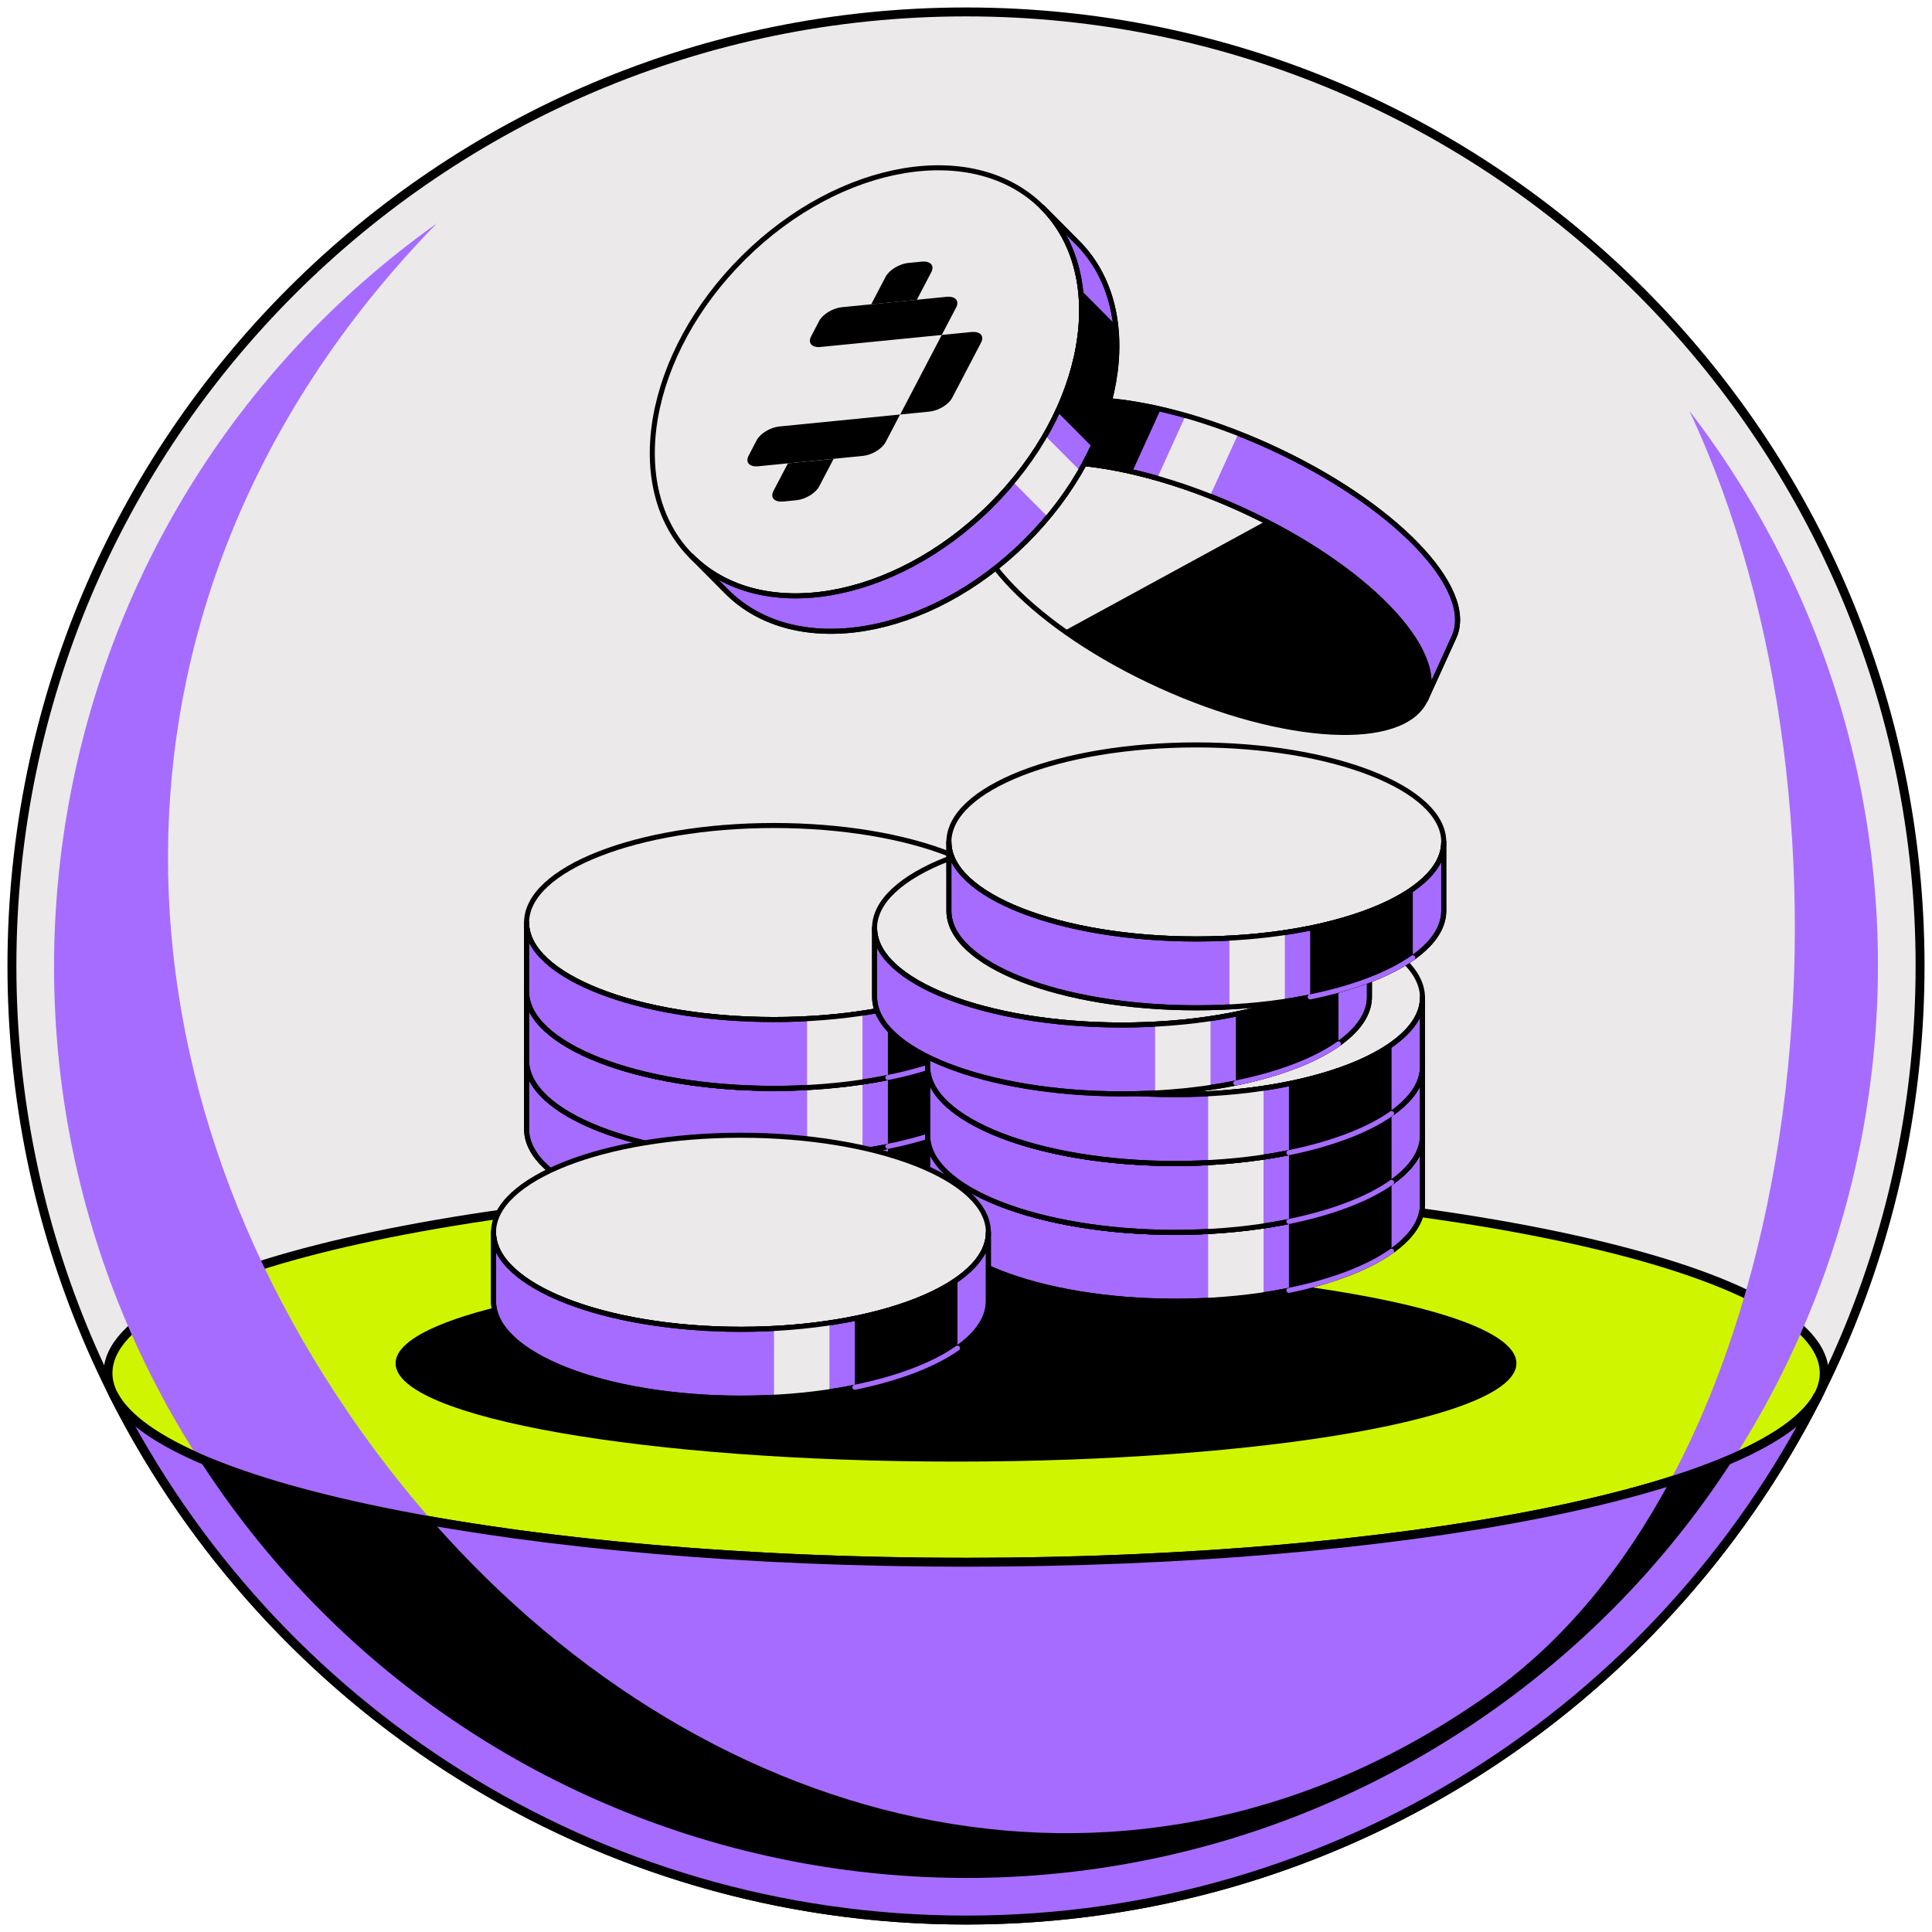 <svg width="162" height="162" viewBox="0 0 162 162" fill="none" xmlns="http://www.w3.org/2000/svg">
<path d="M81 161C125.183 161 161 125.183 161 81C161 36.817 125.183 1 81 1C36.817 1 1 36.817 1 81C1 125.183 36.817 161 81 161Z" fill="#EBE9E9" stroke="black" stroke-width="0.748" stroke-linecap="round" stroke-linejoin="round"/>
<path d="M81.008 130.997C120.747 130.997 152.962 123.896 152.962 115.136C152.962 106.377 120.747 99.275 81.008 99.275C41.269 99.275 9.055 106.377 9.055 115.136C9.055 123.896 41.269 130.997 81.008 130.997Z" fill="#D0F500" stroke="black" stroke-width="0.748" stroke-linecap="round" stroke-linejoin="round"/>
<path d="M80.162 122.556C106.115 122.556 127.154 118.866 127.154 114.315C127.154 109.764 106.115 106.074 80.162 106.074C54.209 106.074 33.17 109.764 33.17 114.315C33.17 118.866 54.209 122.556 80.162 122.556Z" fill="black"/>
<path d="M143.263 36.618C142.739 35.878 142.201 35.16 141.655 34.45C157.426 67.974 152.244 122.533 125.009 141.946C92.726 164.956 53.369 152.401 30.359 120.118C7.349 87.835 8.127 47.962 36.618 18.738C2.234 43.251 -5.775 90.999 18.738 125.382C43.251 159.766 90.999 167.775 125.383 143.262C159.767 118.749 167.776 71.002 143.263 36.618Z" fill="#A66CFF"/>
<path d="M81.007 130.997C44.11 130.997 13.704 124.872 9.547 116.99H9.539C22.708 143.096 49.763 160.998 81.007 160.998C112.175 160.998 139.186 143.171 152.384 117.155C147.883 124.962 117.642 130.997 81.007 130.997Z" fill="#A66CFF" stroke="black" stroke-width="0.748" stroke-linecap="round" stroke-linejoin="round"/>
<path d="M152.385 117.154C152.385 117.154 152.385 117.146 152.385 117.139C152.385 117.139 152.385 117.146 152.385 117.154Z" fill="#A66CFF" stroke="black" stroke-width="0.748" stroke-linecap="round" stroke-linejoin="round"/>
<path d="M140.016 124.209C136.113 131.463 131.118 137.595 125.008 141.947C95.335 163.095 59.687 154.196 36.251 127.552C28.048 126.116 21.31 124.284 16.584 122.197C17.272 123.267 17.99 124.329 18.738 125.383C43.251 159.767 90.998 167.776 125.382 143.263C133.6 137.4 140.308 130.214 145.43 122.197C143.845 122.9 142.035 123.573 140.009 124.209H140.016Z" fill="black"/>
<path d="M152.387 117.156C152.387 117.156 152.387 117.148 152.387 117.141C152.387 117.141 152.387 117.148 152.387 117.156Z" fill="#EBE9E9" stroke="black" stroke-width="0.748" stroke-linecap="round" stroke-linejoin="round"/>
<path d="M152.387 117.156C152.387 117.156 152.387 117.148 152.387 117.141C152.387 117.141 152.387 117.148 152.387 117.156Z" fill="#A66CFF" stroke="black" stroke-width="0.748" stroke-linecap="round" stroke-linejoin="round"/>
<path d="M119.529 58.663C121.388 54.573 114.438 47.413 104.007 42.673C93.575 37.932 83.612 37.405 81.753 41.495C79.894 45.586 86.843 52.745 97.275 57.486C107.706 62.227 117.67 62.754 119.529 58.663Z" fill="#EBE9E9" stroke="black" stroke-width="0.422" stroke-linecap="round" stroke-linejoin="round"/>
<path d="M97.274 57.499C94.255 56.127 91.532 54.552 89.227 52.909L106.119 43.701C115.357 48.4 121.259 54.868 119.528 58.677C117.67 62.768 107.706 62.24 97.274 57.499Z" fill="black"/>
<path d="M104.008 42.684C93.576 37.943 83.612 37.415 81.754 41.507L84.144 36.25C86.001 32.159 95.965 32.687 106.398 37.428C116.83 42.169 123.78 49.33 121.918 53.421L119.528 58.678C121.386 54.586 114.437 47.426 104.008 42.684Z" fill="#A66CFF" stroke="black" stroke-width="0.422" stroke-linecap="round" stroke-linejoin="round"/>
<path d="M101.452 41.603C99.945 41.012 98.463 40.51 97.027 40.1L99.417 34.844C100.852 35.253 102.334 35.752 103.842 36.347L101.452 41.603Z" fill="#EBE9E9"/>
<path d="M94.939 39.564C91.334 38.736 88.129 38.538 85.748 38.994L88.138 33.737C90.519 33.281 93.723 33.48 97.329 34.307L94.939 39.564Z" fill="black"/>
<path d="M104.008 42.684C93.576 37.943 83.612 37.415 81.754 41.507L84.144 36.25C86.001 32.159 95.965 32.687 106.398 37.428C116.83 42.169 123.78 49.33 121.918 53.421L119.528 58.678C121.386 54.586 114.437 47.426 104.008 42.684Z" stroke="black" stroke-width="0.422" stroke-linecap="round" stroke-linejoin="round"/>
<path d="M83.042 42.449C91.175 34.378 93.137 23.167 87.422 17.409C81.708 11.651 70.483 13.526 62.35 21.597C54.216 29.668 52.255 40.879 57.969 46.637C63.684 52.395 74.909 50.52 83.042 42.449Z" fill="#EBE9E9" stroke="black" stroke-width="0.422" stroke-linecap="round" stroke-linejoin="round"/>
<path d="M83.047 42.435C91.179 34.363 93.142 23.153 87.425 17.395L90.377 20.367C96.089 26.126 94.13 37.335 85.998 45.408C77.867 53.48 66.641 55.355 60.924 49.596L57.973 46.624C63.689 52.382 74.911 50.504 83.047 42.435Z" fill="#A66CFF" stroke="black" stroke-width="0.422" stroke-linecap="round" stroke-linejoin="round"/>
<path d="M84.924 40.389C85.962 39.143 86.866 37.843 87.634 36.522L90.585 39.494C89.821 40.819 88.914 42.116 87.875 43.361L84.924 40.389Z" fill="#EBE9E9"/>
<path d="M88.664 34.541C90.298 31.041 90.969 27.461 90.598 24.277L93.549 27.25C93.925 30.437 93.249 34.013 91.615 37.513L88.664 34.541Z" fill="black"/>
<path d="M83.047 42.435C91.179 34.363 93.142 23.153 87.425 17.395L90.377 20.367C96.089 26.126 94.13 37.335 85.998 45.408C77.867 53.48 66.641 55.355 60.924 49.596L57.973 46.624C63.689 52.382 74.911 50.504 83.047 42.435Z" stroke="black" stroke-width="0.422" stroke-linecap="round" stroke-linejoin="round"/>
<path d="M75.477 34.757L77.946 34.512C78.694 34.436 79.551 33.917 79.842 33.355L82.266 28.724C82.557 28.162 82.185 27.765 81.438 27.841L78.968 28.086L75.481 34.757H75.477Z" fill="black"/>
<path d="M68.833 29.091L78.966 28.086L80.177 25.773C80.469 25.211 80.097 24.814 79.35 24.89L70.581 25.76C69.833 25.836 68.976 26.355 68.685 26.917L68.01 28.213C67.718 28.774 68.09 29.171 68.837 29.095L68.833 29.091Z" fill="black"/>
<path d="M63.597 39.096L72.366 38.226C73.113 38.15 73.97 37.631 74.262 37.069L75.473 34.756L65.34 35.761C64.593 35.837 63.736 36.356 63.445 36.917L62.769 38.214C62.478 38.775 62.849 39.172 63.597 39.096Z" fill="black"/>
<path d="M65.687 42.053L66.793 41.943C67.54 41.867 68.397 41.348 68.689 40.786L69.9 38.473L66.067 38.853L64.855 41.166C64.564 41.728 64.935 42.125 65.683 42.049L65.687 42.053Z" fill="black"/>
<path d="M73.045 25.515L76.879 25.135L78.09 22.821C78.382 22.26 78.01 21.863 77.263 21.939L76.156 22.049C75.409 22.125 74.552 22.644 74.261 23.206L73.049 25.519L73.045 25.515Z" fill="black"/>
<path d="M64.901 97.037C76.359 97.037 85.648 93.395 85.648 88.901C85.648 84.408 76.359 80.766 64.901 80.766C53.443 80.766 44.154 84.408 44.154 88.901C44.154 93.395 53.443 97.037 64.901 97.037Z" fill="#EBE9E9" stroke="black" stroke-width="0.422" stroke-linecap="round" stroke-linejoin="round"/>
<path d="M64.901 97.038C76.36 97.038 85.648 93.395 85.648 88.902V94.674C85.648 99.166 76.36 102.81 64.901 102.81C53.443 102.81 44.154 99.166 44.154 94.674V88.902C44.154 93.395 53.443 97.038 64.901 97.038Z" fill="#A66CFF" stroke="black" stroke-width="0.422" stroke-linecap="round" stroke-linejoin="round"/>
<path d="M67.676 96.963C69.293 96.878 70.847 96.722 72.324 96.498V102.274C70.847 102.498 69.293 102.654 67.676 102.738V96.963Z" fill="#EBE9E9"/>
<path d="M74.451 96.126C78.078 95.387 81.076 94.243 83.056 92.846V98.621C81.076 100.019 78.078 101.163 74.451 101.902V96.126Z" fill="black"/>
<path d="M64.901 97.038C76.36 97.038 85.648 93.395 85.648 88.902V94.674C85.648 99.166 76.36 102.81 64.901 102.81C53.443 102.81 44.154 99.166 44.154 94.674V88.902C44.154 93.395 53.443 97.038 64.901 97.038Z" stroke="black" stroke-width="0.422" stroke-linecap="round" stroke-linejoin="round"/>
<path d="M74.451 101.898C78.078 101.159 81.076 100.015 83.056 98.617" stroke="#A66CFF" stroke-width="0.422" stroke-linecap="round" stroke-linejoin="round"/>
<path d="M64.901 91.262C76.359 91.262 85.648 87.619 85.648 83.126C85.648 78.633 76.359 74.99 64.901 74.99C53.443 74.99 44.154 78.633 44.154 83.126C44.154 87.619 53.443 91.262 64.901 91.262Z" fill="#EBE9E9" stroke="black" stroke-width="0.422" stroke-linecap="round" stroke-linejoin="round"/>
<path d="M64.901 91.267C76.36 91.267 85.648 87.623 85.648 83.131V88.902C85.648 93.395 76.36 97.038 64.901 97.038C53.443 97.038 44.154 93.395 44.154 88.902V83.131C44.154 87.623 53.443 91.267 64.901 91.267Z" fill="#A66CFF" stroke="black" stroke-width="0.422" stroke-linecap="round" stroke-linejoin="round"/>
<path d="M67.676 91.191C69.293 91.106 70.847 90.95 72.324 90.727V96.502C70.847 96.726 69.293 96.882 67.676 96.967V91.191Z" fill="#EBE9E9"/>
<path d="M74.451 90.351C78.078 89.612 81.076 88.468 83.056 87.07V92.846C81.076 94.243 78.078 95.388 74.451 96.127V90.351Z" fill="black"/>
<path d="M64.901 91.267C76.36 91.267 85.648 87.623 85.648 83.131V88.902C85.648 93.395 76.36 97.038 64.901 97.038C53.443 97.038 44.154 93.395 44.154 88.902V83.131C44.154 87.623 53.443 91.267 64.901 91.267Z" stroke="black" stroke-width="0.422" stroke-linecap="round" stroke-linejoin="round"/>
<path d="M74.451 96.126C78.078 95.387 81.076 94.243 83.056 92.846" stroke="#A66CFF" stroke-width="0.422" stroke-linecap="round" stroke-linejoin="round"/>
<path d="M64.901 85.49C76.359 85.49 85.648 81.848 85.648 77.355C85.648 72.861 76.359 69.219 64.901 69.219C53.443 69.219 44.154 72.861 44.154 77.355C44.154 81.848 53.443 85.49 64.901 85.49Z" fill="#EBE9E9" stroke="black" stroke-width="0.422" stroke-linecap="round" stroke-linejoin="round"/>
<path d="M64.901 85.489C76.36 85.489 85.648 81.846 85.648 77.353V83.125C85.648 87.617 76.36 91.261 64.901 91.261C53.443 91.261 44.154 87.617 44.154 83.125V77.353C44.154 81.846 53.443 85.489 64.901 85.489Z" fill="#A66CFF" stroke="black" stroke-width="0.422" stroke-linecap="round" stroke-linejoin="round"/>
<path d="M67.674 85.416C69.291 85.331 70.845 85.175 72.322 84.951V90.727C70.845 90.951 69.291 91.107 67.674 91.191V85.416Z" fill="#EBE9E9"/>
<path d="M74.451 84.579C78.078 83.841 81.076 82.696 83.056 81.299V87.075C81.076 88.472 78.078 89.616 74.451 90.355V84.579Z" fill="black"/>
<path d="M64.901 85.489C76.36 85.489 85.648 81.846 85.648 77.353V83.125C85.648 87.617 76.36 91.261 64.901 91.261C53.443 91.261 44.154 87.617 44.154 83.125V77.353C44.154 81.846 53.443 85.489 64.901 85.489Z" stroke="black" stroke-width="0.422" stroke-linecap="round" stroke-linejoin="round"/>
<path d="M74.451 90.351C78.078 89.612 81.076 88.468 83.056 87.07" stroke="#A66CFF" stroke-width="0.422" stroke-linecap="round" stroke-linejoin="round"/>
<path d="M98.528 103.334C109.986 103.334 119.275 99.692 119.275 95.198C119.275 90.705 109.986 87.062 98.528 87.062C87.07 87.062 77.781 90.705 77.781 95.198C77.781 99.692 87.07 103.334 98.528 103.334Z" fill="#EBE9E9" stroke="black" stroke-width="0.422" stroke-linecap="round" stroke-linejoin="round"/>
<path d="M98.528 103.333C109.987 103.333 119.275 99.689 119.275 95.197V100.969C119.275 105.461 109.987 109.105 98.528 109.105C87.07 109.105 77.781 105.461 77.781 100.969V95.197C77.781 99.689 87.07 103.333 98.528 103.333Z" fill="#A66CFF" stroke="black" stroke-width="0.422" stroke-linecap="round" stroke-linejoin="round"/>
<path d="M101.303 103.261C102.92 103.177 104.473 103.021 105.951 102.797V108.573C104.473 108.796 102.92 108.953 101.303 109.037V103.261Z" fill="#EBE9E9"/>
<path d="M108.078 102.423C111.705 101.684 114.702 100.54 116.683 99.143V104.918C114.702 106.316 111.705 107.46 108.078 108.199V102.423Z" fill="black"/>
<path d="M98.528 103.333C109.987 103.333 119.275 99.689 119.275 95.197V100.969C119.275 105.461 109.987 109.105 98.528 109.105C87.07 109.105 77.781 105.461 77.781 100.969V95.197C77.781 99.689 87.07 103.333 98.528 103.333Z" stroke="black" stroke-width="0.422" stroke-linecap="round" stroke-linejoin="round"/>
<path d="M108.078 108.198C111.705 107.46 114.702 106.315 116.683 104.918" stroke="#A66CFF" stroke-width="0.422" stroke-linecap="round" stroke-linejoin="round"/>
<path d="M98.528 97.563C109.986 97.563 119.275 93.92 119.275 89.427C119.275 84.934 109.986 81.291 98.528 81.291C87.07 81.291 77.781 84.934 77.781 89.427C77.781 93.92 87.07 97.563 98.528 97.563Z" fill="#EBE9E9" stroke="black" stroke-width="0.422" stroke-linecap="round" stroke-linejoin="round"/>
<path d="M98.528 97.564C109.987 97.564 119.275 93.92 119.275 89.428V95.199C119.275 99.692 109.987 103.335 98.528 103.335C87.07 103.335 77.781 99.692 77.781 95.199V89.428C77.781 93.92 87.07 97.564 98.528 97.564Z" fill="#A66CFF" stroke="black" stroke-width="0.422" stroke-linecap="round" stroke-linejoin="round"/>
<path d="M101.301 97.486C102.918 97.401 104.472 97.245 105.949 97.022V102.797C104.472 103.021 102.918 103.177 101.301 103.262V97.486Z" fill="#EBE9E9"/>
<path d="M108.078 96.652C111.705 95.913 114.702 94.769 116.683 93.371V99.147C114.702 100.544 111.705 101.688 108.078 102.427V96.652Z" fill="black"/>
<path d="M98.528 97.564C109.987 97.564 119.275 93.92 119.275 89.428V95.199C119.275 99.692 109.987 103.335 98.528 103.335C87.07 103.335 77.781 99.692 77.781 95.199V89.428C77.781 93.92 87.07 97.564 98.528 97.564Z" stroke="black" stroke-width="0.422" stroke-linecap="round" stroke-linejoin="round"/>
<path d="M108.078 102.423C111.705 101.684 114.702 100.54 116.683 99.143" stroke="#A66CFF" stroke-width="0.422" stroke-linecap="round" stroke-linejoin="round"/>
<path d="M98.528 91.787C109.986 91.787 119.275 88.145 119.275 83.651C119.275 79.158 109.986 75.516 98.528 75.516C87.07 75.516 77.781 79.158 77.781 83.651C77.781 88.145 87.07 91.787 98.528 91.787Z" fill="#EBE9E9" stroke="black" stroke-width="0.422" stroke-linecap="round" stroke-linejoin="round"/>
<path d="M98.528 91.786C109.987 91.786 119.275 88.143 119.275 83.65V89.422C119.275 93.914 109.987 97.558 98.528 97.558C87.07 97.558 77.781 93.914 77.781 89.422V83.65C77.781 88.143 87.07 91.786 98.528 91.786Z" fill="#A66CFF" stroke="black" stroke-width="0.422" stroke-linecap="round" stroke-linejoin="round"/>
<path d="M101.303 91.716C102.92 91.632 104.473 91.476 105.951 91.252V97.028C104.473 97.251 102.92 97.408 101.303 97.492V91.716Z" fill="#EBE9E9"/>
<path d="M108.078 90.876C111.705 90.137 114.702 88.993 116.683 87.596V93.371C114.702 94.769 111.705 95.913 108.078 96.652V90.876Z" fill="black"/>
<path d="M98.528 91.786C109.987 91.786 119.275 88.143 119.275 83.65V89.422C119.275 93.914 109.987 97.558 98.528 97.558C87.07 97.558 77.781 93.914 77.781 89.422V83.65C77.781 88.143 87.07 91.786 98.528 91.786Z" stroke="black" stroke-width="0.422" stroke-linecap="round" stroke-linejoin="round"/>
<path d="M108.078 96.652C111.705 95.913 114.702 94.769 116.683 93.371" stroke="#A66CFF" stroke-width="0.422" stroke-linecap="round" stroke-linejoin="round"/>
<path d="M94.081 85.947C105.539 85.947 114.828 82.305 114.828 77.812C114.828 73.318 105.539 69.676 94.081 69.676C82.623 69.676 73.334 73.318 73.334 77.812C73.334 82.305 82.623 85.947 94.081 85.947Z" fill="#EBE9E9" stroke="black" stroke-width="0.422" stroke-linecap="round" stroke-linejoin="round"/>
<path d="M94.081 85.948C105.54 85.948 114.828 82.305 114.828 77.812V83.584C114.828 88.076 105.54 91.72 94.081 91.72C82.622 91.72 73.334 88.076 73.334 83.584V77.812C73.334 82.305 82.622 85.948 94.081 85.948Z" fill="#A66CFF" stroke="black" stroke-width="0.422" stroke-linecap="round" stroke-linejoin="round"/>
<path d="M96.856 85.875C98.472 85.79 100.026 85.634 101.504 85.41V91.186C100.026 91.41 98.472 91.566 96.856 91.65V85.875Z" fill="#EBE9E9"/>
<path d="M103.629 85.034C107.256 84.296 110.253 83.151 112.233 81.754V87.53C110.253 88.927 107.256 90.071 103.629 90.81V85.034Z" fill="black"/>
<path d="M94.081 85.948C105.54 85.948 114.828 82.305 114.828 77.812V83.584C114.828 88.076 105.54 91.72 94.081 91.72C82.622 91.72 73.334 88.076 73.334 83.584V77.812C73.334 82.305 82.622 85.948 94.081 85.948Z" stroke="black" stroke-width="0.422" stroke-linecap="round" stroke-linejoin="round"/>
<path d="M103.627 90.812C107.254 90.073 110.251 88.929 112.231 87.531" stroke="#A66CFF" stroke-width="0.422" stroke-linecap="round" stroke-linejoin="round"/>
<path d="M100.313 78.733C111.772 78.733 121.06 75.09 121.06 70.597C121.06 66.103 111.772 62.461 100.313 62.461C88.855 62.461 79.566 66.103 79.566 70.597C79.566 75.09 88.855 78.733 100.313 78.733Z" fill="#EBE9E9" stroke="black" stroke-width="0.422" stroke-linecap="round" stroke-linejoin="round"/>
<path d="M100.313 78.734C111.772 78.734 121.06 75.09 121.06 70.598V76.369C121.06 80.861 111.772 84.505 100.313 84.505C88.855 84.505 79.566 80.861 79.566 76.369V70.598C79.566 75.09 88.855 78.734 100.313 78.734Z" fill="#A66CFF" stroke="black" stroke-width="0.422" stroke-linecap="round" stroke-linejoin="round"/>
<path d="M103.088 78.656C104.705 78.571 106.259 78.415 107.736 78.191V83.967C106.259 84.191 104.705 84.347 103.088 84.431V78.656Z" fill="#EBE9E9"/>
<path d="M109.859 77.82C113.486 77.081 116.484 75.937 118.464 74.539V80.315C116.484 81.712 113.486 82.856 109.859 83.595V77.82Z" fill="black"/>
<path d="M100.313 78.734C111.772 78.734 121.06 75.09 121.06 70.598V76.369C121.06 80.861 111.772 84.505 100.313 84.505C88.855 84.505 79.566 80.861 79.566 76.369V70.598C79.566 75.09 88.855 78.734 100.313 78.734Z" stroke="black" stroke-width="0.422" stroke-linecap="round" stroke-linejoin="round"/>
<path d="M109.861 83.591C113.488 82.852 116.486 81.708 118.466 80.311" stroke="#A66CFF" stroke-width="0.422" stroke-linecap="round" stroke-linejoin="round"/>
<path d="M62.13 111.463C73.588 111.463 82.877 107.821 82.877 103.327C82.877 98.834 73.588 95.191 62.13 95.191C50.672 95.191 41.383 98.834 41.383 103.327C41.383 107.821 50.672 111.463 62.13 111.463Z" fill="#EBE9E9" stroke="black" stroke-width="0.422" stroke-linecap="round" stroke-linejoin="round"/>
<path d="M62.13 111.464C73.588 111.464 82.877 107.82 82.877 103.328V109.1C82.877 113.592 73.588 117.235 62.13 117.235C50.671 117.235 41.383 113.592 41.383 109.1V103.328C41.383 107.82 50.671 111.464 62.13 111.464Z" fill="#A66CFF" stroke="black" stroke-width="0.422" stroke-linecap="round" stroke-linejoin="round"/>
<path d="M64.902 111.386C66.519 111.302 68.073 111.146 69.551 110.922V116.698C68.073 116.921 66.519 117.078 64.902 117.162V111.386Z" fill="#EBE9E9"/>
<path d="M71.68 110.552C75.306 109.813 78.304 108.669 80.284 107.271V113.047C78.304 114.445 75.306 115.589 71.68 116.328V110.552Z" fill="black"/>
<path d="M62.13 111.464C73.588 111.464 82.877 107.82 82.877 103.328V109.1C82.877 113.592 73.588 117.235 62.13 117.235C50.671 117.235 41.383 113.592 41.383 109.1V103.328C41.383 107.82 50.671 111.464 62.13 111.464Z" stroke="black" stroke-width="0.422" stroke-linecap="round" stroke-linejoin="round"/>
<path d="M71.68 116.323C75.306 115.585 78.304 114.44 80.284 113.043" stroke="#A66CFF" stroke-width="0.422" stroke-linecap="round" stroke-linejoin="round"/>
</svg>
